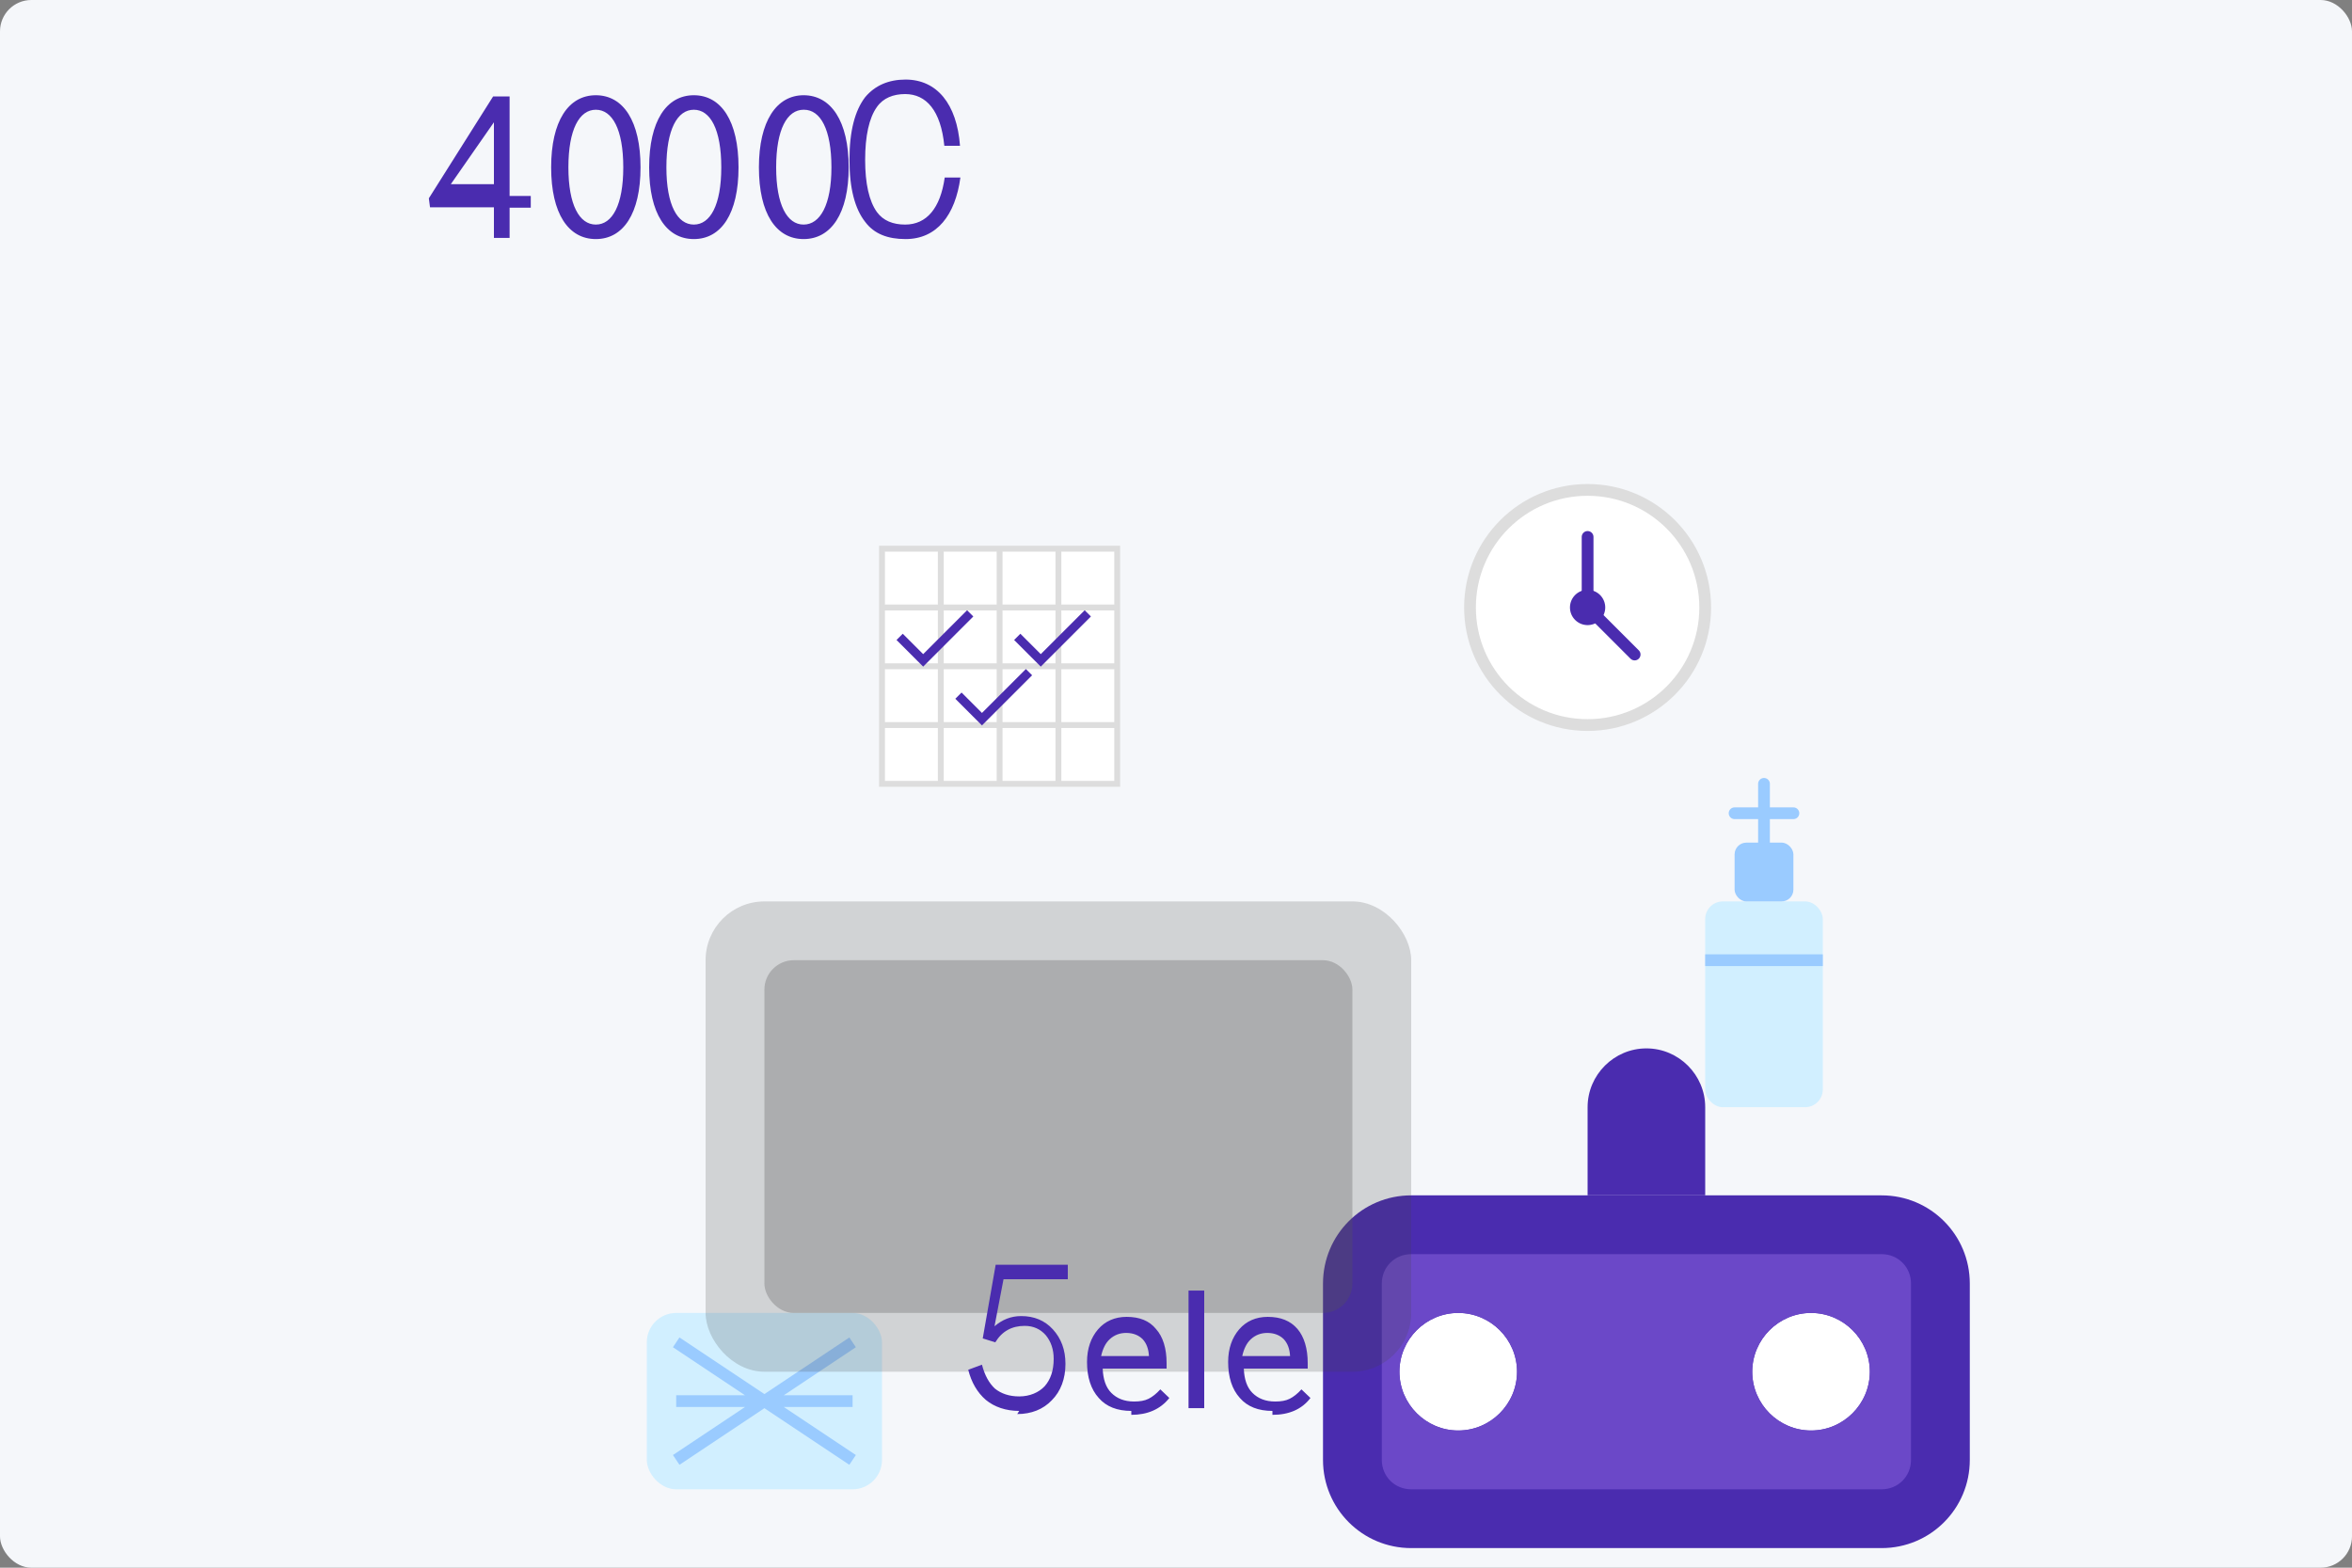 <svg width="600" height="400" viewBox="0 0 600 400" xmlns="http://www.w3.org/2000/svg">
  <rect x="0" y="0" width="600" height="400" fill="#808080" stroke="none"/>
  <!-- Background -->
  <rect width="600" height="400" fill="#f5f7fa" rx="8" ry="8"/>
  
  <!-- VR Headset Care Illustration -->
  <g transform="translate(300, 200) scale(1.5)">
    <!-- VR Headset -->
    <path d="M120 70H40c-8.3 0-15 6.7-15 15v30c0 8.3 6.7 15 15 15h80c8.3 0 15-6.7 15-15V85c0-8.3-6.7-15-15-15z" fill="#4a2caf"/>
    <path d="M58 100c0 5.5-4.5 10-10 10s-10-4.5-10-10 4.5-10 10-10 10 4.5 10 10zm60 0c0 5.5-4.5 10-10 10s-10-4.5-10-10 4.5-10 10-10 10 4.5 10 10z" fill="#fff"/>
    <path d="M120 80H40c-2.8 0-5 2.2-5 5v30c0 2.8 2.2 5 5 5h80c2.8 0 5-2.2 5-5V85c0-2.8-2.2-5-5-5zm-72 30c-5.5 0-10-4.5-10-10s4.5-10 10-10 10 4.5 10 10-4.5 10-10 10zm60 0c-5.5 0-10-4.5-10-10s4.5-10 10-10 10 4.5 10 10-4.5 10-10 10z" fill="#6b48c8"/>
    <path d="M90 70V55c0-5.5-4.5-10-10-10s-10 4.5-10 10v15h20z" fill="#4a2caf"/>
    
    <!-- Cleaning Cloth -->
    <rect x="-90" y="90" width="40" height="30" fill="#d1efff" rx="5" ry="5"/>
    <path d="M-85 95l30 20M-85 105l30 0M-85 115l30-20" stroke="#9acbff" stroke-width="2"/>
    
    <!-- Storage Case -->
    <rect x="-80" y="20" width="120" height="80" fill="#444" rx="10" ry="10" opacity="0.2"/>
    <rect x="-70" y="30" width="100" height="60" fill="#555" rx="5" ry="5" opacity="0.3"/>
    
    <!-- Cleaning Spray -->
    <rect x="90" y="20" width="20" height="35" fill="#d1efff" rx="3" ry="3"/>
    <path d="M90 30h20" stroke="#9acbff" stroke-width="2"/>
    <rect x="95" y="10" width="10" height="10" fill="#9acbff" rx="2" ry="2"/>
    <path d="M100 10V0M95 5h10" stroke="#9acbff" stroke-width="2" stroke-linecap="round"/>
    
    <!-- Maintenance Calendar -->
    <g transform="translate(-50, -40)">
      <rect x="0" y="0" width="40" height="40" fill="#fff" stroke="#ddd"/>
      <line x1="0" y1="10" x2="40" y2="10" stroke="#ddd"/>
      <line x1="10" y1="0" x2="10" y2="40" stroke="#ddd"/>
      <line x1="20" y1="0" x2="20" y2="40" stroke="#ddd"/>
      <line x1="30" y1="0" x2="30" y2="40" stroke="#ddd"/>
      <line x1="0" y1="20" x2="40" y2="20" stroke="#ddd"/>
      <line x1="0" y1="30" x2="40" y2="30" stroke="#ddd"/>
      
      <!-- Checkmarks in Calendar -->
      <path d="M3 15l4 4l8-8" stroke="#4a2caf" stroke-width="1.5" fill="none"/>
      <path d="M13 25l4 4l8-8" stroke="#4a2caf" stroke-width="1.5" fill="none"/>
      <path d="M23 15l4 4l8-8" stroke="#4a2caf" stroke-width="1.5" fill="none"/>
    </g>
    
    <!-- Clock (Maintenance Schedule) -->
    <circle cx="70" cy="-30" r="20" fill="#fff" stroke="#ddd" stroke-width="2"/>
    <path d="M70-30l0-12M70-30l8 8" stroke="#4a2caf" stroke-width="2" stroke-linecap="round"/>
    <circle cx="70" cy="-30" r="3" fill="#4a2caf"/>
  </g>
  
  <!-- Title Text (placed as vector path to maintain SVG-only approach) -->
  <path d="M130 50h5.4v3h-5.4v7.7h-4v-7.8h-16.3l-.3-2.3 16.4-26h4.2v25.4zm-4-3V31.2l-11 15.8h11zM152 61c-7 0-11.4-6.5-11.4-18.3 0-11.8 4.4-18.4 11.4-18.4 7 0 11.4 6.6 11.4 18.4S159 61 152 61zm0-33c-4.2 0-7 5-7 14.7 0 9.6 2.8 14.6 7 14.6s7-5 7-14.6c0-9.7-2.8-14.7-7-14.7zM177 61c-7 0-11.4-6.5-11.4-18.3 0-11.8 4.4-18.4 11.4-18.4 7 0 11.4 6.6 11.4 18.4S184 61 177 61zm0-33c-4.2 0-7 5-7 14.7 0 9.6 2.8 14.6 7 14.6s7-5 7-14.6c0-9.7-2.8-14.7-7-14.7zM205 61c-7 0-11.4-6.5-11.4-18.3 0-11.8 4.5-18.4 11.4-18.4 7 0 11.5 6.6 11.5 18.4S212 61 205 61zm0-33c-4.2 0-7 5-7 14.7 0 9.6 2.8 14.6 7 14.6s7.1-5 7.1-14.6c0-9.7-2.8-14.7-7-14.7zM231 61c-4.5 0-8-1.3-10.3-4.4-2.6-3.3-4-8.5-4-15.8 0-7.4 1.4-12.6 4-16 2.5-3 6-4.5 10.3-4.5 8 0 13.1 6.2 13.9 16.9h-4c-.9-9-4.6-13.2-10-13.2-3 0-5.6 1-7.2 3.3-2 2.8-3 7.4-3 13.5 0 6 1 10.5 3 13.3 1.6 2.2 4.1 3.2 7.2 3.2 5.5 0 9-4.2 10.1-12h4c-1.3 9.6-6 15.7-14 15.7z" fill="#4a2caf"/>
  
  <path d="M260 360c-3.4 0-6.3-1-8.5-2.8-2.2-1.9-3.7-4.5-4.5-7.7l3.5-1.3c.7 2.7 1.8 4.7 3.3 6.1 1.6 1.3 3.7 2 6.2 2 2.7 0 5-1 6.5-2.6 1.5-1.7 2.3-4 2.3-7 0-2.4-.7-4.4-2-6-1.4-1.6-3.2-2.4-5.4-2.4-3.3 0-5.8 1.4-7.5 4.2l-3.2-1 3.3-18.8h18.4v3.7H256l-2.3 12c2-1.7 4.2-2.6 6.8-2.6 3.3 0 6 1.1 8.1 3.4 2.1 2.3 3.2 5.2 3.2 8.8 0 3.8-1.2 7-3.5 9.3-2.2 2.3-5.2 3.5-8.8 3.5zm28.6 0c-3.6 0-6.4-1.1-8.3-3.3-2-2.2-3-5.3-3-9.2 0-3.4 1-6.2 2.8-8.3 1.8-2.1 4.3-3.2 7.3-3.2 3.3 0 5.8 1 7.5 3.1 1.8 2 2.7 5 2.7 8.7v1.4h-16.3c.1 2.7.8 4.8 2.2 6.2 1.4 1.4 3.3 2.2 5.8 2.2 1.5 0 2.7-.2 3.7-.7 1-.5 2-1.3 3-2.4l2.3 2.2c-2.3 2.9-5.6 4.3-9.7 4.3zm-7.7-14h12.2c-.1-1.8-.6-3.2-1.6-4.3-1-1-2.4-1.6-4.2-1.6-1.6 0-3 .5-4.2 1.6-1.1 1-1.8 2.5-2.2 4.3zm26.3 13.3h-4v-30h4v30zm17.4.7c-3.6 0-6.4-1.1-8.3-3.3-2-2.2-3-5.3-3-9.2 0-3.4 1-6.2 2.8-8.3 1.8-2.1 4.3-3.2 7.3-3.2 3.3 0 5.8 1 7.6 3.1 1.7 2 2.6 5 2.6 8.7v1.4h-16.3c.1 2.7.8 4.8 2.2 6.2 1.4 1.4 3.3 2.2 5.8 2.2 1.5 0 2.7-.2 3.7-.7 1-.5 2-1.3 3-2.4l2.3 2.2c-2.2 2.9-5.5 4.3-9.7 4.3zm-7.7-14h12.2c-.1-1.8-.6-3.2-1.6-4.3-1-1-2.4-1.6-4.2-1.6-1.6 0-3 .5-4.2 1.6-1.1 1-1.8 2.5-2.2 4.3z" fill="#4a2caf"/>
</svg>
